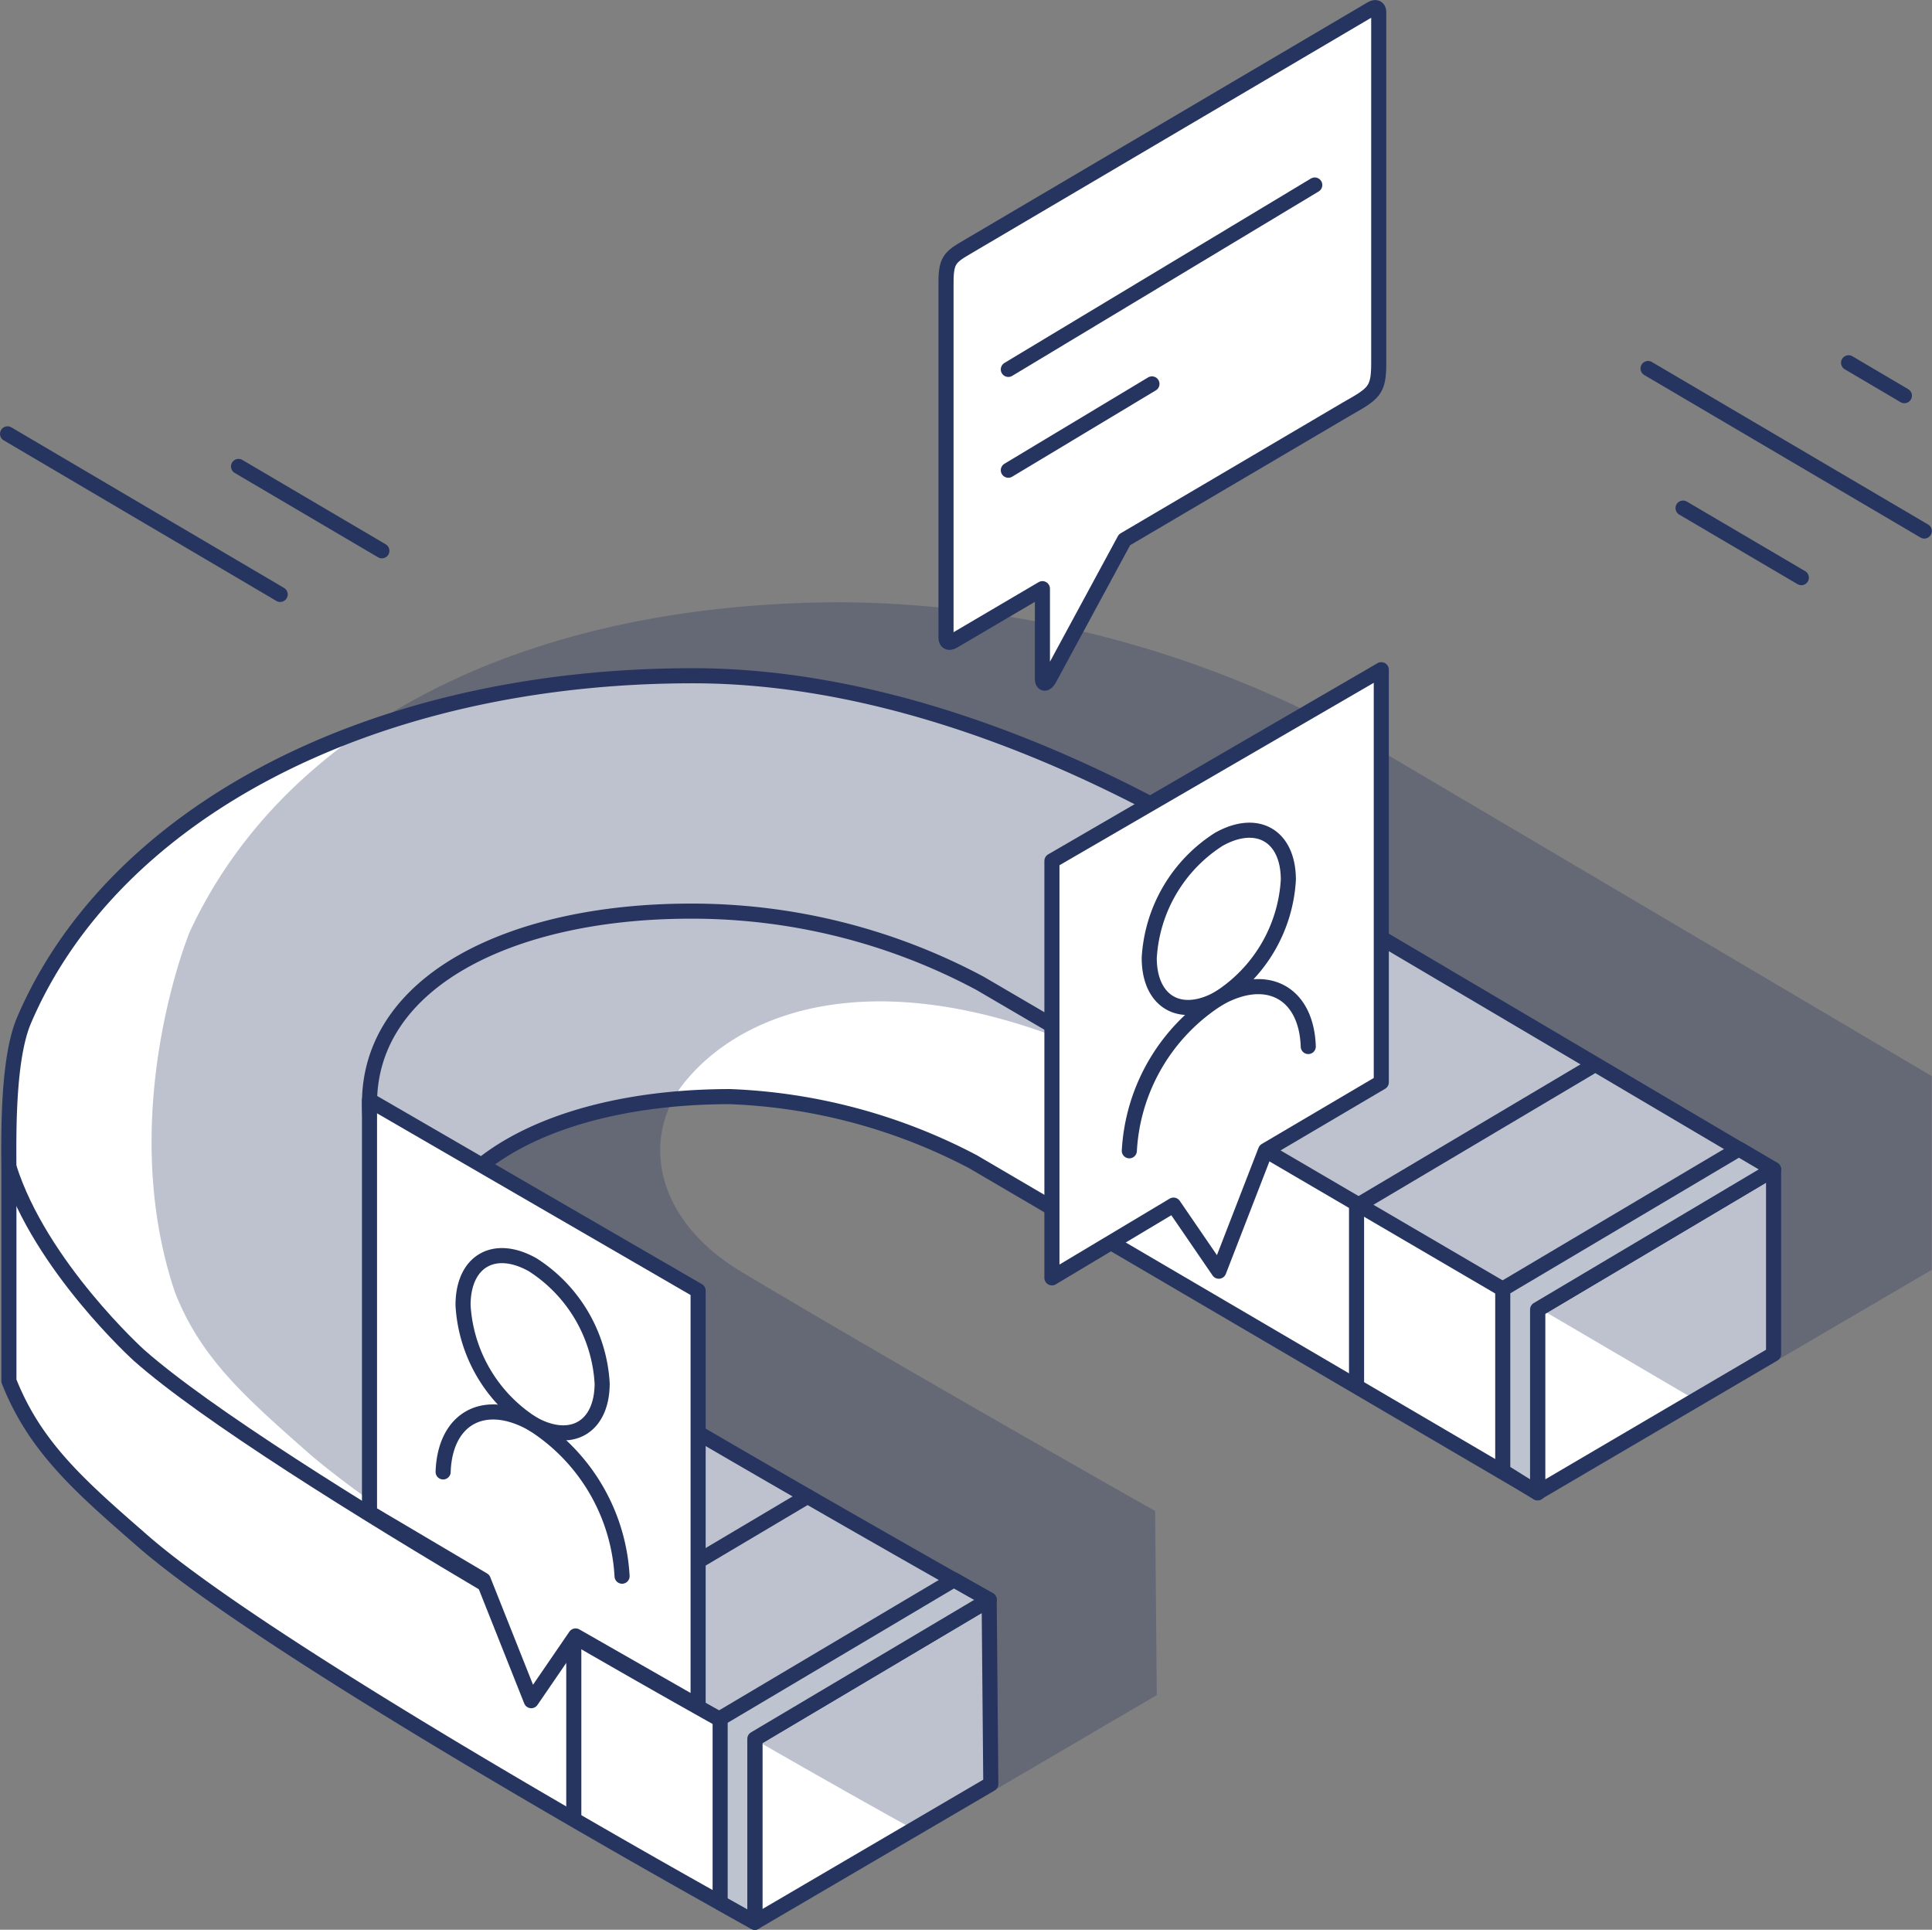 <svg xmlns="http://www.w3.org/2000/svg" viewBox="0 0 128.05 127.88"><rect x="0" y="0" width="128.05" height="127.88" fill="#808080" stroke="none"/><defs><style>.cls-1,.cls-3{fill:none;}.cls-1,.cls-2,.cls-3,.cls-5{stroke:#263560;stroke-linecap:round;stroke-linejoin:round;}.cls-2{fill:#fff;}.cls-2,.cls-3,.cls-4,.cls-5{fill-rule:evenodd;}.cls-4{fill:#263560;opacity:0.3;}.cls-5{fill:#bec3d0;}</style></defs><title>Attrack</title><g id="Tryb_izolacji" data-name="Tryb izolacji"><path class="cls-1" d="M109.2,24.51l18.31,10.77Z" transform="translate(0.03 -0.09)"/><path class="cls-1" d="M111.52,33.76l7.84,4.61Z" transform="translate(0.03 -0.09)"/><path class="cls-1" d="M9.91,34.4l8.63,5.08Zm0,0L.47,28.84Z" transform="translate(0.03 -0.09)"/><path class="cls-1" d="M15.78,31l9.5,5.59Z" transform="translate(0.03 -0.09)"/><path class="cls-2" d="M101.88,99,64.47,77.08a37.66,37.66,0,0,0-16.11-4.32C37.12,72.76,28,77.11,28,84.94c0,3.34,1.66,8.42,4.44,10.84,2.35,2.05,15.31,9.82,24.57,15.27l-10.13,5.73L7.44,90.69l8.44-22.37L36.44,54.94H68l33.88,18.69,5.44,17.81L101.88,99" transform="translate(0.03 -0.09)"/><path class="cls-2" d="M117.51,77.59,80.38,55.67C68.83,48.92,56.9,44.87,45.9,44.87,24.53,44.87,7.41,54,1.56,67.71c-1.15,2.7-1,8.12-1,10.24V91.6C2.25,95.88,5.1,98.44,9.19,102,18,109.85,50,127.47,50,127.47V115.32l15.53-9.21S33,87.78,29.08,84.4c-2.89-2.52-4.62-7.71-4.62-11.19,0-8.14,9.48-12.72,21.18-12.74a40.45,40.45,0,0,1,19.3,4.79l36.94,21.61" transform="translate(0.03 -0.09)"/><path class="cls-2" d="M50,115.32m0,0v12.15l15.64-9.16-.11-12.2Z" transform="translate(0.03 -0.09)"/><polyline class="cls-3" points="38.03 120.5 38.03 108.35 53.52 99.16"/><path class="cls-2" d="M101.88,99l15.64-9.18V77.59l-15.64,9.28V99" transform="translate(0.03 -0.09)"/><polyline class="cls-3" points="89.91 91.65 89.91 79.92 105.4 70.73"/><path class="cls-3" d="M.57,77.45C2.65,84,9.18,89.9,9.18,89.9,18,97.7,50,115.32,50,115.32" transform="translate(0.03 -0.09)"/><line class="cls-1" x1="122.52" y1="24.04" x2="126.22" y2="26.22"/><path class="cls-4" d="M11.56,85.71c1.67,4.28,4.52,6.84,8.61,10.45C29,104,61,121.58,61,121.58l15.64-9.16-.11-12.2S60.07,90.92,49.14,84.39c-5.84-3.49-6.58-8.83-4-12.32,4-5.25,14.06-9.06,30.27-.87l37.4,21.93L128,84.24V71.4L91.37,49.78A72,72,0,0,0,55.89,40c-21.38,0-37.07,8.35-43.34,21.83C12.55,61.82,7.58,73.85,11.56,85.71Z" transform="translate(0.03 -0.09)"/><path class="cls-2" d="M91.52,44.47,69.69,57.14V84.77l8.06-4.82,3,4.38,3.1-8,7.67-4.52Z" transform="translate(0.03 -0.09)"/><path class="cls-3" d="M80.75,55.71c2.55-1.43,4.61-.23,4.61,2.68a10,10,0,0,1-4.61,7.86c-2.55,1.43-4.61.23-4.61-2.68A10,10,0,0,1,80.75,55.71Z" transform="translate(0.03 -0.09)"/><path class="cls-3" d="M74.82,76.35a12.79,12.79,0,0,1,5.93-10.1c3.2-1.8,5.81-.37,5.93,3.19" transform="translate(0.03 -0.09)"/><path class="cls-2" d="M24.46,100.33,32,104.79l3.18,8,2.94-4.29,8.12,4.64V85.62L24.46,73Z" transform="translate(0.03 -0.09)"/><path class="cls-3" d="M39.88,91.76c0,2.91-2.06,4.11-4.61,2.68a10,10,0,0,1-4.61-7.86c0-2.91,2.06-4.11,4.61-2.68A10,10,0,0,1,39.88,91.76Z" transform="translate(0.03 -0.09)"/><path class="cls-3" d="M29.34,97.63c.12-3.56,2.73-5,5.93-3.19a12.79,12.79,0,0,1,5.93,10.1" transform="translate(0.03 -0.09)"/><polygon class="cls-5" points="99.6 97.49 99.6 85.42 115.25 76.14 117.55 77.49 101.91 86.78 101.91 98.93 99.6 97.49"/><polygon class="cls-5" points="47.73 126.09 47.73 113.88 63.22 104.69 65.56 106.01 50.03 115.23 50.03 127.38 47.73 126.09"/><path class="cls-2" d="M64.21,16.38,90.86.68c.32-.19.49-.05.49.21V24.16c0,1.79-.3,2-2.07,3l-14.78,8.7-5,9.24c-.21.38-.44.32-.44,0,0-.83,0-6,0-6l-5.9,3.47c-.32.19-.49.05-.49-.21V19.08C62.65,17.3,62.87,17.16,64.21,16.38Z" transform="translate(0.03 -0.09)"/><path class="cls-3" d="M66.8,31.25l9.52-5.72" transform="translate(0.03 -0.09)"/><path class="cls-3" d="M87.11,12.35,66.8,24.57" transform="translate(0.03 -0.09)"/></g></svg>